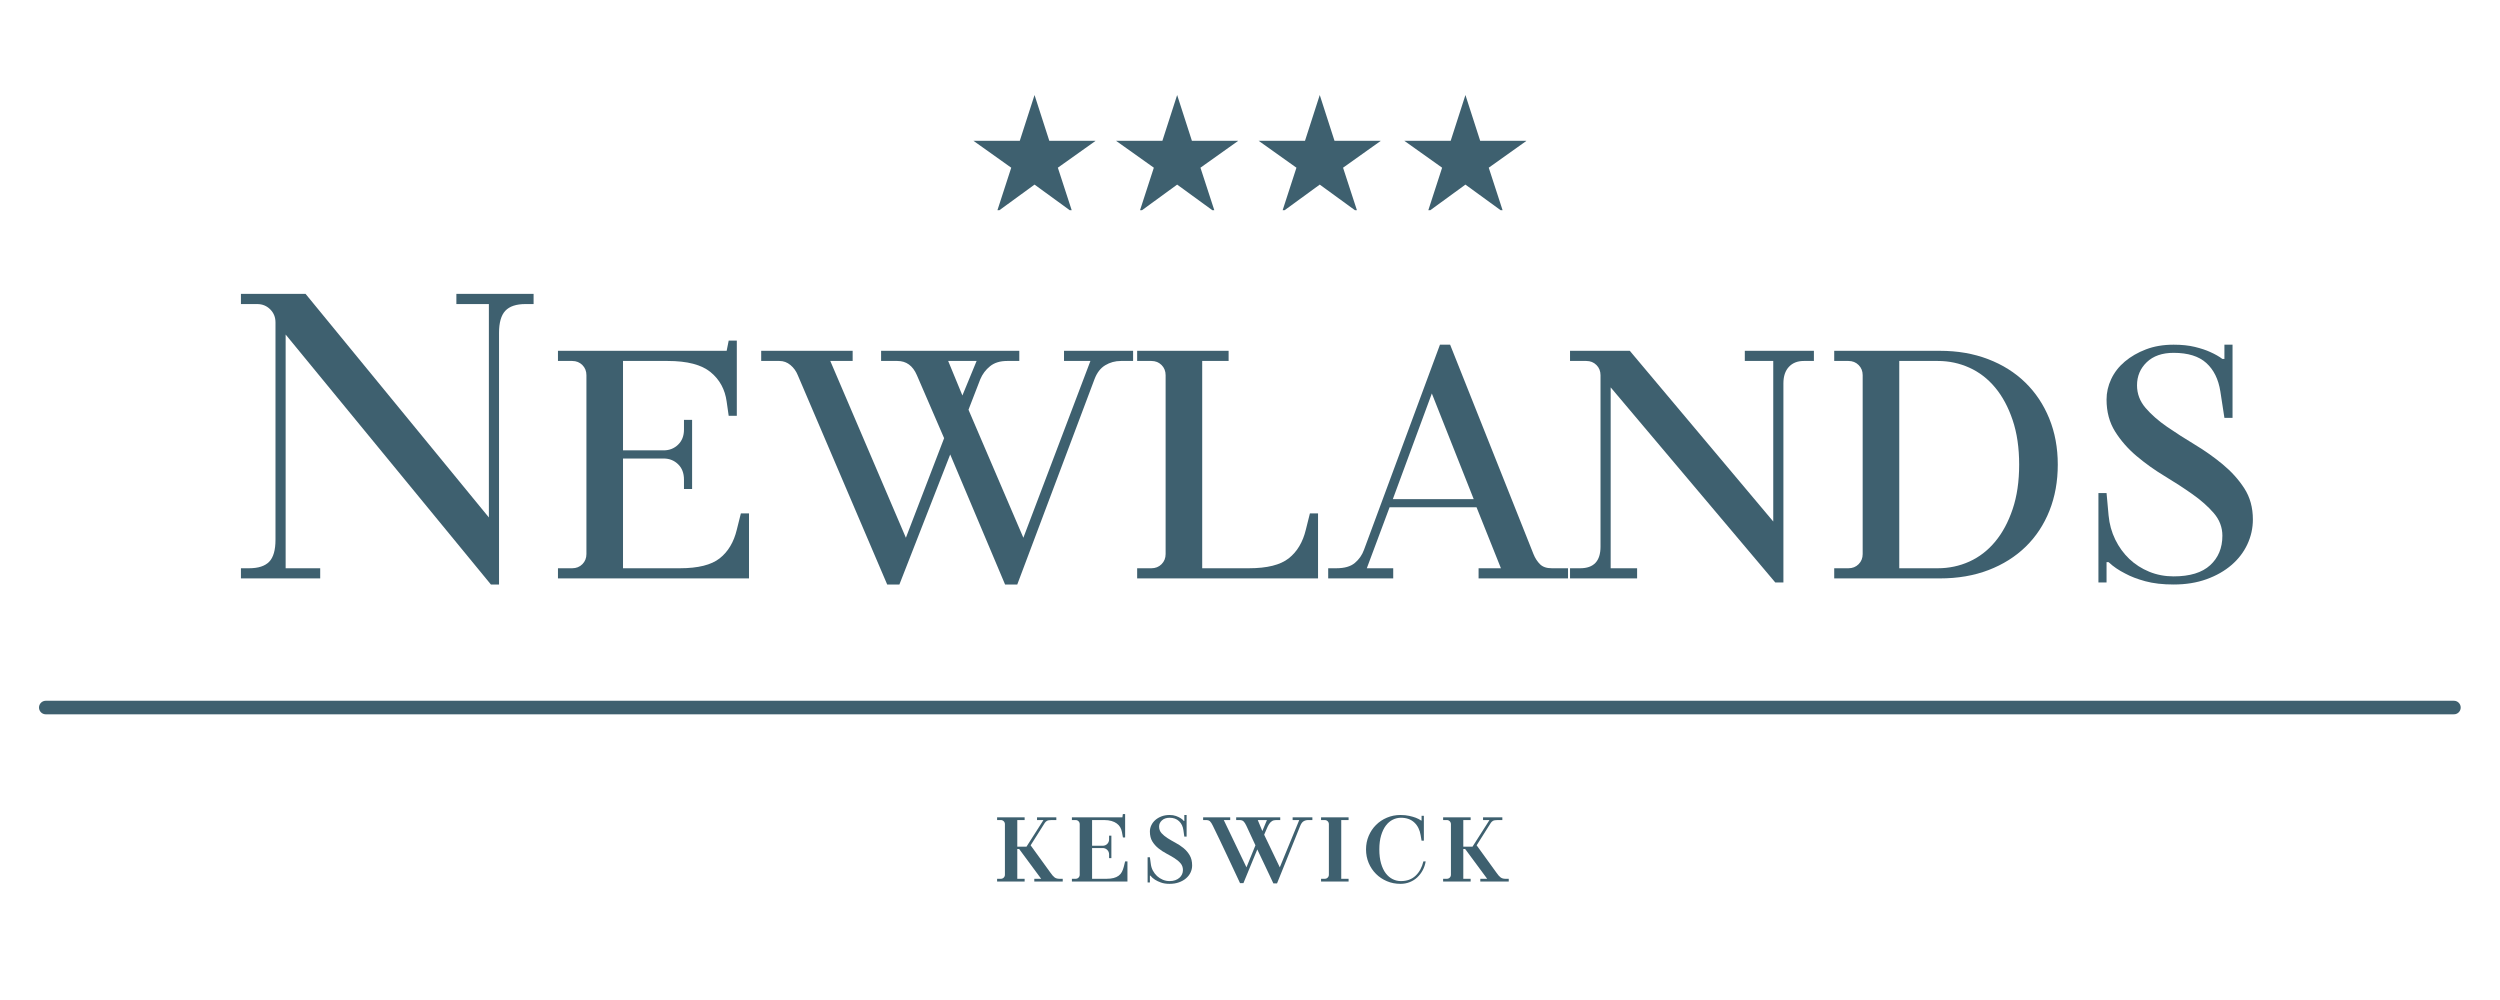<svg xmlns="http://www.w3.org/2000/svg" xmlns:xlink="http://www.w3.org/1999/xlink" width="2000" viewBox="0 0 1500 600" height="800" preserveAspectRatio="xMidYMid meet"><defs><g></g><clipPath id="7bb6be9e25"><path d="M 584.047 57.012 L 657.211 57.012 L 657.211 126.105 L 584.047 126.105 Z M 584.047 57.012 " clip-rule="nonzero"></path></clipPath><clipPath id="4d0caa1bad"><path d="M 669.613 57.012 L 742.773 57.012 L 742.773 126.105 L 669.613 126.105 Z M 669.613 57.012 " clip-rule="nonzero"></path></clipPath><clipPath id="4307c69d77"><path d="M 755.176 57.012 L 828.336 57.012 L 828.336 126.105 L 755.176 126.105 Z M 755.176 57.012 " clip-rule="nonzero"></path></clipPath><clipPath id="048c0c913b"><path d="M 842.582 57.012 L 915.742 57.012 L 915.742 126.105 L 842.582 126.105 Z M 842.582 57.012 " clip-rule="nonzero"></path></clipPath></defs><path stroke-linecap="round" transform="matrix(4.064, 0, 0, 4.064, 23.403, 420.458)" fill="none" stroke-linejoin="miter" d="M 1 1 L 356.533 1 " stroke="#3e606f" stroke-width="2" stroke-opacity="1" stroke-miterlimit="4"></path><g fill="#3e606f" fill-opacity="1"><g transform="translate(134.809, 347.047)"><g><path d="M 36.578 -146.328 L 36.578 -6.094 L 57.312 -6.094 L 57.312 0 L 9.75 0 L 9.75 -6.094 L 14.625 -6.094 C 20.156 -6.094 24.18 -7.395 26.703 -10 C 29.223 -12.602 30.484 -16.992 30.484 -23.172 L 30.484 -153.641 C 30.484 -156.734 29.426 -159.332 27.312 -161.438 C 25.195 -163.551 22.598 -164.609 19.516 -164.609 L 9.75 -164.609 L 9.75 -170.719 L 48.531 -170.719 L 158.516 -36.578 L 158.516 -164.609 L 139.016 -164.609 L 139.016 -170.719 L 185.344 -170.719 L 185.344 -164.609 L 180.469 -164.609 C 174.938 -164.609 170.91 -163.266 168.391 -160.578 C 165.867 -157.898 164.609 -153.473 164.609 -147.297 L 164.609 3.656 L 159.734 3.656 Z M 36.578 -146.328 "></path></g></g></g><g fill="#3e606f" fill-opacity="1"><g transform="translate(325.027, 347.047)"><g><path d="M 9.75 -6.094 L 18.297 -6.094 C 20.734 -6.094 22.766 -6.906 24.391 -8.531 C 26.016 -10.156 26.828 -12.188 26.828 -14.625 L 26.828 -121.938 C 26.828 -124.375 26.016 -126.406 24.391 -128.031 C 22.766 -129.656 20.734 -130.469 18.297 -130.469 L 9.75 -130.469 L 9.75 -136.562 L 110.969 -136.562 L 112.188 -142.672 L 117.062 -142.672 L 117.062 -97.547 L 112.188 -97.547 L 110.969 -106.078 C 109.988 -113.398 106.773 -119.297 101.328 -123.766 C 95.879 -128.234 87.301 -130.469 75.594 -130.469 L 48.781 -130.469 L 48.781 -76.828 L 73.156 -76.828 C 76.57 -76.828 79.457 -77.961 81.812 -80.234 C 84.176 -82.516 85.359 -85.523 85.359 -89.266 L 85.359 -95.109 L 90.234 -95.109 L 90.234 -53.656 L 85.359 -53.656 L 85.359 -59.266 C 85.359 -63.16 84.176 -66.242 81.812 -68.516 C 79.457 -70.797 76.57 -71.938 73.156 -71.938 L 48.781 -71.938 L 48.781 -6.094 L 82.922 -6.094 C 93.805 -6.094 101.77 -8.082 106.812 -12.062 C 111.852 -16.051 115.27 -21.785 117.062 -29.266 L 119.5 -39.016 L 124.375 -39.016 L 124.375 0 L 9.75 0 Z M 9.75 -6.094 "></path></g></g></g><g fill="#3e606f" fill-opacity="1"><g transform="translate(459.156, 347.047)"><g><path d="M 19.516 -121.938 C 18.535 -124.375 17.066 -126.406 15.109 -128.031 C 13.16 -129.656 10.969 -130.469 8.531 -130.469 L -2.438 -130.469 L -2.438 -136.562 L 52.438 -136.562 L 52.438 -130.469 L 39.016 -130.469 L 84.375 -24.391 L 107.312 -84.141 L 90.969 -121.938 C 88.531 -127.625 84.629 -130.469 79.266 -130.469 L 69.5 -130.469 L 69.5 -136.562 L 152.422 -136.562 L 152.422 -130.469 L 145.109 -130.469 C 140.879 -130.469 137.461 -129.41 134.859 -127.297 C 132.254 -125.18 130.305 -122.582 129.016 -119.5 L 121.938 -101.203 L 154.859 -24.391 L 195.094 -130.469 L 179.25 -130.469 L 179.25 -136.562 L 220.703 -136.562 L 220.703 -130.469 L 213.391 -130.469 C 209.973 -130.469 206.844 -129.613 204 -127.906 C 201.156 -126.207 199 -123.406 197.531 -119.5 L 151.203 3.656 L 143.891 3.656 L 110.969 -74.375 L 80.484 3.656 L 73.156 3.656 Z M 126.812 -130.469 L 109.75 -130.469 L 118.281 -109.75 Z M 126.812 -130.469 "></path></g></g></g><g fill="#3e606f" fill-opacity="1"><g transform="translate(672.542, 347.047)"><g><path d="M 9.75 -6.094 L 18.297 -6.094 C 20.734 -6.094 22.766 -6.906 24.391 -8.531 C 26.016 -10.156 26.828 -12.188 26.828 -14.625 L 26.828 -121.938 C 26.828 -124.375 26.016 -126.406 24.391 -128.031 C 22.766 -129.656 20.734 -130.469 18.297 -130.469 L 9.75 -130.469 L 9.75 -136.562 L 64.625 -136.562 L 64.625 -130.469 L 48.781 -130.469 L 48.781 -6.094 L 76.828 -6.094 C 87.711 -6.094 95.676 -8.082 100.719 -12.062 C 105.758 -16.051 109.176 -21.785 110.969 -29.266 L 113.406 -39.016 L 118.281 -39.016 L 118.281 0 L 9.75 0 Z M 9.75 -6.094 "></path></g></g></g><g fill="#3e606f" fill-opacity="1"><g transform="translate(798.134, 347.047)"><g><path d="M -1.219 -6.094 L 3.656 -6.094 C 8.531 -6.094 12.227 -7.148 14.75 -9.266 C 17.27 -11.379 19.098 -13.984 20.234 -17.078 L 65.844 -140.234 L 71.938 -140.234 L 121.938 -14.625 C 122.914 -12.188 124.219 -10.156 125.844 -8.531 C 127.469 -6.906 129.82 -6.094 132.906 -6.094 L 142.672 -6.094 L 142.672 0 L 89.016 0 L 89.016 -6.094 L 102.422 -6.094 L 87.797 -42.672 L 35.609 -42.672 L 21.953 -6.094 L 37.797 -6.094 L 37.797 0 L -1.219 0 Z M 86.094 -47.562 L 60.969 -110.969 L 37.562 -47.562 Z M 86.094 -47.562 "></path></g></g></g><g fill="#3e606f" fill-opacity="1"><g transform="translate(934.701, 347.047)"><g><path d="M 31.703 -114.625 L 31.703 -6.094 L 47.562 -6.094 L 47.562 0 L 7.312 0 L 7.312 -6.094 L 13.406 -6.094 C 21.539 -6.094 25.609 -10.398 25.609 -19.016 L 25.609 -121.938 C 25.609 -124.375 24.797 -126.406 23.172 -128.031 C 21.547 -129.656 19.516 -130.469 17.078 -130.469 L 7.312 -130.469 L 7.312 -136.562 L 43.172 -136.562 L 129.25 -34.141 L 129.25 -130.469 L 112.188 -130.469 L 112.188 -136.562 L 153.641 -136.562 L 153.641 -130.469 L 147.547 -130.469 C 143.805 -130.469 140.836 -129.289 138.641 -126.938 C 136.441 -124.582 135.344 -121.289 135.344 -117.062 L 135.344 2.438 L 130.469 2.438 Z M 31.703 -114.625 "></path></g></g></g><g fill="#3e606f" fill-opacity="1"><g transform="translate(1090.778, 347.047)"><g><path d="M 9.75 -6.094 L 18.297 -6.094 C 20.734 -6.094 22.766 -6.906 24.391 -8.531 C 26.016 -10.156 26.828 -12.188 26.828 -14.625 L 26.828 -121.938 C 26.828 -124.375 26.016 -126.406 24.391 -128.031 C 22.766 -129.656 20.734 -130.469 18.297 -130.469 L 9.75 -130.469 L 9.75 -136.562 L 73.156 -136.562 C 83.727 -136.562 93.363 -134.895 102.062 -131.562 C 110.758 -128.238 118.195 -123.566 124.375 -117.547 C 130.551 -111.535 135.348 -104.344 138.766 -95.969 C 142.18 -87.594 143.891 -78.363 143.891 -68.281 C 143.891 -58.207 142.223 -48.984 138.891 -40.609 C 135.555 -32.234 130.801 -25.035 124.625 -19.016 C 118.445 -13.004 111.008 -8.332 102.312 -5 C 93.613 -1.664 83.895 0 73.156 0 L 9.75 0 Z M 71.938 -6.094 C 78.602 -6.094 84.906 -7.43 90.844 -10.109 C 96.781 -12.797 101.941 -16.781 106.328 -22.062 C 110.723 -27.352 114.219 -33.859 116.812 -41.578 C 119.414 -49.305 120.719 -58.207 120.719 -68.281 C 120.719 -78.363 119.414 -87.266 116.812 -94.984 C 114.219 -102.711 110.723 -109.219 106.328 -114.5 C 101.941 -119.781 96.781 -123.758 90.844 -126.438 C 84.906 -129.125 78.602 -130.469 71.938 -130.469 L 48.781 -130.469 L 48.781 -6.094 Z M 71.938 -6.094 "></path></g></g></g><g fill="#3e606f" fill-opacity="1"><g transform="translate(1243.196, 347.047)"><g><path d="M 60.969 3.656 C 54.469 3.656 48.816 3.004 44.016 1.703 C 39.223 0.398 35.203 -1.141 31.953 -2.922 C 28.047 -4.879 24.711 -7.156 21.953 -9.75 L 20.734 -9.75 L 20.734 2.438 L 15.859 2.438 L 15.859 -51.219 L 20.734 -51.219 L 21.953 -37.797 C 22.441 -32.598 23.781 -27.758 25.969 -23.281 C 28.164 -18.812 30.969 -14.953 34.375 -11.703 C 37.789 -8.453 41.773 -5.891 46.328 -4.016 C 50.891 -2.148 55.77 -1.219 60.969 -1.219 C 70.719 -1.219 78.031 -3.453 82.906 -7.922 C 87.789 -12.391 90.234 -18.285 90.234 -25.609 C 90.234 -30.648 88.523 -35.16 85.109 -39.141 C 81.691 -43.117 77.383 -46.938 72.188 -50.594 C 66.988 -54.258 61.422 -57.879 55.484 -61.453 C 49.547 -65.035 43.973 -69.02 38.766 -73.406 C 33.566 -77.789 29.258 -82.707 25.844 -88.156 C 22.438 -93.602 20.734 -99.988 20.734 -107.312 C 20.734 -111.531 21.664 -115.629 23.531 -119.609 C 25.406 -123.598 28.129 -127.098 31.703 -130.109 C 35.273 -133.117 39.5 -135.555 44.375 -137.422 C 49.258 -139.297 54.789 -140.234 60.969 -140.234 C 65.844 -140.234 70.109 -139.785 73.766 -138.891 C 77.43 -137.992 80.484 -136.977 82.922 -135.844 C 85.848 -134.539 88.285 -133.156 90.234 -131.688 L 91.453 -131.688 L 91.453 -140.234 L 96.328 -140.234 L 96.328 -96.328 L 91.453 -96.328 L 89.016 -112.188 C 87.879 -119.5 85.07 -125.188 80.594 -129.25 C 76.125 -133.312 69.582 -135.344 60.969 -135.344 C 54.133 -135.344 48.766 -133.473 44.859 -129.734 C 40.961 -125.992 39.016 -121.363 39.016 -115.844 C 39.016 -110.801 40.723 -106.285 44.141 -102.297 C 47.555 -98.316 51.863 -94.535 57.062 -90.953 C 62.27 -87.379 67.836 -83.805 73.766 -80.234 C 79.703 -76.66 85.27 -72.719 90.469 -68.406 C 95.676 -64.094 99.988 -59.297 103.406 -54.016 C 106.82 -48.734 108.531 -42.516 108.531 -35.359 C 108.531 -30.16 107.43 -25.203 105.234 -20.484 C 103.035 -15.766 99.863 -11.617 95.719 -8.047 C 91.57 -4.473 86.57 -1.629 80.719 0.484 C 74.863 2.598 68.281 3.656 60.969 3.656 Z M 60.969 3.656 "></path></g></g></g><g fill="#3e606f" fill-opacity="1"><g transform="translate(596.06, 528.934)"><g><path d="M 2.203 -1.656 L 4.406 -1.656 C 5.102 -1.656 5.691 -1.891 6.172 -2.359 C 6.648 -2.836 6.891 -3.426 6.891 -4.125 L 6.891 -34.422 C 6.891 -35.117 6.648 -35.707 6.172 -36.188 C 5.691 -36.664 5.102 -36.906 4.406 -36.906 L 2.203 -36.906 L 2.203 -38.547 L 18.719 -38.547 L 18.719 -36.906 L 14.312 -36.906 L 14.312 -20.922 L 19.828 -20.922 L 30.016 -36.906 L 26.156 -36.906 L 26.156 -38.547 L 37.734 -38.547 L 37.734 -36.906 L 34.969 -36.906 C 33.57 -36.906 32.609 -36.738 32.078 -36.406 C 31.547 -36.07 31.133 -35.688 30.844 -35.25 L 22.312 -21.75 L 34.266 -5.234 C 35.18 -3.91 36.004 -2.984 36.734 -2.453 C 37.473 -1.922 38.445 -1.656 39.656 -1.656 L 41.578 -1.656 L 41.578 0 L 24.516 0 L 24.516 -1.656 L 28.641 -1.656 L 15.422 -19.547 L 14.312 -19.547 L 14.312 -1.656 L 18.719 -1.656 L 18.719 0 L 2.203 0 Z M 2.203 -1.656 "></path></g></g></g><g fill="#3e606f" fill-opacity="1"><g transform="translate(640.937, 528.934)"><g><path d="M 2.203 -1.656 L 4.406 -1.656 C 5.102 -1.656 5.691 -1.891 6.172 -2.359 C 6.648 -2.836 6.891 -3.426 6.891 -4.125 L 6.891 -34.422 C 6.891 -35.117 6.648 -35.707 6.172 -36.188 C 5.691 -36.664 5.102 -36.906 4.406 -36.906 L 2.203 -36.906 L 2.203 -38.547 L 32.5 -38.547 L 32.766 -40.484 L 34.141 -40.484 L 34.141 -26.438 L 32.828 -26.438 L 32.219 -29.734 C 32.031 -30.766 31.688 -31.711 31.188 -32.578 C 30.695 -33.441 30.02 -34.191 29.156 -34.828 C 28.301 -35.473 27.238 -35.977 25.969 -36.344 C 24.695 -36.719 23.203 -36.906 21.484 -36.906 L 14.312 -36.906 L 14.312 -21.484 L 20.656 -21.484 C 21.758 -21.484 22.676 -21.848 23.406 -22.578 C 24.145 -23.316 24.516 -24.234 24.516 -25.328 L 24.516 -27.531 L 25.891 -27.531 L 25.891 -14.047 L 24.516 -14.047 L 24.516 -16.25 C 24.516 -17.352 24.145 -18.27 23.406 -19 C 22.676 -19.738 21.758 -20.109 20.656 -20.109 L 14.312 -20.109 L 14.312 -1.656 L 22.859 -1.656 C 24.586 -1.656 26.047 -1.812 27.234 -2.125 C 28.43 -2.438 29.43 -2.895 30.234 -3.5 C 31.047 -4.102 31.688 -4.844 32.156 -5.719 C 32.633 -6.602 33.023 -7.633 33.328 -8.812 L 34.141 -12.109 L 35.531 -12.109 L 35.531 0 L 2.203 0 Z M 2.203 -1.656 "></path></g></g></g><g fill="#3e606f" fill-opacity="1"><g transform="translate(684.437, 528.934)"><g><path d="M 17.344 1.375 C 15.32 1.375 13.598 1.113 12.172 0.594 C 10.742 0.082 9.551 -0.477 8.594 -1.094 C 7.488 -1.789 6.551 -2.617 5.781 -3.578 L 5.5 -3.578 L 5.5 0.547 L 4.125 0.547 L 4.125 -14.594 L 5.5 -14.594 L 6.062 -10.469 C 6.238 -9.07 6.656 -7.758 7.312 -6.531 C 7.977 -5.301 8.805 -4.223 9.797 -3.297 C 10.797 -2.379 11.945 -1.645 13.25 -1.094 C 14.551 -0.551 15.914 -0.281 17.344 -0.281 C 18.594 -0.281 19.703 -0.453 20.672 -0.797 C 21.648 -1.148 22.488 -1.629 23.188 -2.234 C 23.883 -2.836 24.414 -3.539 24.781 -4.344 C 25.145 -5.156 25.328 -6.004 25.328 -6.891 C 25.328 -8.504 24.844 -9.867 23.875 -10.984 C 22.906 -12.109 21.688 -13.129 20.219 -14.047 C 18.75 -14.961 17.148 -15.879 15.422 -16.797 C 13.691 -17.711 12.094 -18.758 10.625 -19.938 C 9.156 -21.113 7.93 -22.5 6.953 -24.094 C 5.984 -25.695 5.5 -27.672 5.5 -30.016 C 5.5 -31.336 5.785 -32.594 6.359 -33.781 C 6.93 -34.977 7.727 -36.023 8.75 -36.922 C 9.781 -37.828 11.02 -38.555 12.469 -39.109 C 13.926 -39.66 15.551 -39.938 17.344 -39.938 C 18.781 -39.938 20.031 -39.742 21.094 -39.359 C 22.156 -38.973 23.055 -38.555 23.797 -38.109 C 24.641 -37.598 25.336 -37.008 25.891 -36.344 L 26.156 -36.344 L 26.156 -39.938 L 27.531 -39.938 L 27.531 -26.984 L 26.156 -26.984 L 25.609 -30.844 C 25.316 -33.039 24.453 -34.828 23.016 -36.203 C 21.586 -37.586 19.695 -38.281 17.344 -38.281 C 15.406 -38.281 13.863 -37.754 12.719 -36.703 C 11.582 -35.66 11.016 -34.441 11.016 -33.047 C 11.016 -31.461 11.5 -30.129 12.469 -29.047 C 13.445 -27.961 14.672 -26.953 16.141 -26.016 C 17.609 -25.086 19.203 -24.16 20.922 -23.234 C 22.648 -22.316 24.25 -21.254 25.719 -20.047 C 27.188 -18.836 28.406 -17.406 29.375 -15.75 C 30.352 -14.102 30.844 -12.066 30.844 -9.641 C 30.844 -8.203 30.531 -6.812 29.906 -5.469 C 29.281 -4.133 28.379 -2.961 27.203 -1.953 C 26.035 -0.941 24.613 -0.133 22.938 0.469 C 21.27 1.07 19.406 1.375 17.344 1.375 Z M 17.344 1.375 "></path></g></g></g><g fill="#3e606f" fill-opacity="1"><g transform="translate(723.532, 528.934)"><g><path d="M 40.484 1.094 C 38.867 -2.312 37.27 -5.703 35.688 -9.078 C 34.113 -12.461 32.5 -15.863 30.844 -19.281 L 22.531 0.938 L 20.484 0.938 C 17.766 -4.82 15.066 -10.578 12.391 -16.328 C 9.711 -22.078 6.957 -27.832 4.125 -33.594 C 3.832 -34.219 3.547 -34.738 3.266 -35.156 C 2.992 -35.582 2.711 -35.926 2.422 -36.188 C 2.129 -36.445 1.789 -36.629 1.406 -36.734 C 1.02 -36.848 0.551 -36.906 0 -36.906 L -1.656 -36.906 L -1.656 -38.547 L 14.594 -38.547 L 14.594 -36.906 L 10.734 -36.906 L 24.344 -8.531 L 29.734 -21.75 L 24.234 -33.594 C 23.68 -34.77 23.129 -35.613 22.578 -36.125 C 22.023 -36.645 21.203 -36.906 20.109 -36.906 L 18.172 -36.906 L 18.172 -38.547 L 44.609 -38.547 L 44.609 -36.906 L 42.141 -36.906 C 41.141 -36.906 40.312 -36.691 39.656 -36.266 C 39 -35.848 38.422 -35.254 37.922 -34.484 C 37.422 -33.711 36.953 -32.785 36.516 -31.703 C 36.078 -30.617 35.562 -29.414 34.969 -28.094 L 44.344 -8.531 L 56.016 -36.906 L 52.047 -36.906 L 52.047 -38.547 L 63.891 -38.547 L 63.891 -36.906 L 61.469 -36.906 C 60.363 -36.906 59.406 -36.656 58.594 -36.156 C 57.789 -35.664 57.113 -34.723 56.562 -33.328 L 42.688 1.094 Z M 36.625 -36.906 L 31.125 -36.906 L 33.875 -30.297 Z M 36.625 -36.906 "></path></g></g></g><g fill="#3e606f" fill-opacity="1"><g transform="translate(790.433, 528.934)"><g><path d="M 2.203 -1.656 L 4.406 -1.656 C 5.102 -1.656 5.691 -1.891 6.172 -2.359 C 6.648 -2.836 6.891 -3.426 6.891 -4.125 L 6.891 -34.422 C 6.891 -35.117 6.648 -35.707 6.172 -36.188 C 5.691 -36.664 5.102 -36.906 4.406 -36.906 L 2.203 -36.906 L 2.203 -38.547 L 18.719 -38.547 L 18.719 -36.906 L 14.312 -36.906 L 14.312 -1.656 L 18.719 -1.656 L 18.719 0 L 2.203 0 Z M 2.203 -1.656 "></path></g></g></g><g fill="#3e606f" fill-opacity="1"><g transform="translate(816.038, 528.934)"><g><path d="M 24.234 1.375 C 21.336 1.375 18.629 0.844 16.109 -0.219 C 13.598 -1.281 11.414 -2.738 9.562 -4.594 C 7.707 -6.445 6.242 -8.629 5.172 -11.141 C 4.109 -13.66 3.578 -16.375 3.578 -19.281 C 3.578 -22.176 4.109 -24.879 5.172 -27.391 C 6.242 -29.91 7.707 -32.098 9.562 -33.953 C 11.414 -35.805 13.598 -37.266 16.109 -38.328 C 18.629 -39.398 21.336 -39.938 24.234 -39.938 C 26.211 -39.938 27.973 -39.758 29.516 -39.406 C 31.055 -39.062 32.363 -38.688 33.438 -38.281 C 34.645 -37.801 35.707 -37.25 36.625 -36.625 L 36.906 -36.625 L 36.906 -39.438 L 38.281 -39.438 L 38.281 -24.516 L 36.906 -24.516 L 36.344 -27.812 C 35.832 -31.008 34.566 -33.551 32.547 -35.438 C 30.523 -37.332 27.848 -38.281 24.516 -38.281 C 22.816 -38.281 21.188 -37.895 19.625 -37.125 C 18.07 -36.352 16.695 -35.188 15.5 -33.625 C 14.312 -32.062 13.359 -30.086 12.641 -27.703 C 11.922 -25.316 11.562 -22.508 11.562 -19.281 C 11.562 -16.051 11.91 -13.238 12.609 -10.844 C 13.305 -8.457 14.25 -6.484 15.438 -4.922 C 16.633 -3.367 18.016 -2.207 19.578 -1.438 C 21.141 -0.664 22.785 -0.281 24.516 -0.281 C 28.109 -0.281 31.039 -1.352 33.312 -3.5 C 35.594 -5.645 37.156 -8.516 38 -12.109 L 39.375 -12.109 C 39.051 -10.172 38.445 -8.383 37.562 -6.75 C 36.676 -5.113 35.582 -3.688 34.281 -2.469 C 32.977 -1.258 31.473 -0.316 29.766 0.359 C 28.055 1.035 26.211 1.375 24.234 1.375 Z M 24.234 1.375 "></path></g></g></g><g fill="#3e606f" fill-opacity="1"><g transform="translate(863.667, 528.934)"><g><path d="M 2.203 -1.656 L 4.406 -1.656 C 5.102 -1.656 5.691 -1.891 6.172 -2.359 C 6.648 -2.836 6.891 -3.426 6.891 -4.125 L 6.891 -34.422 C 6.891 -35.117 6.648 -35.707 6.172 -36.188 C 5.691 -36.664 5.102 -36.906 4.406 -36.906 L 2.203 -36.906 L 2.203 -38.547 L 18.719 -38.547 L 18.719 -36.906 L 14.312 -36.906 L 14.312 -20.922 L 19.828 -20.922 L 30.016 -36.906 L 26.156 -36.906 L 26.156 -38.547 L 37.734 -38.547 L 37.734 -36.906 L 34.969 -36.906 C 33.57 -36.906 32.609 -36.738 32.078 -36.406 C 31.547 -36.07 31.133 -35.688 30.844 -35.25 L 22.312 -21.75 L 34.266 -5.234 C 35.18 -3.91 36.004 -2.984 36.734 -2.453 C 37.473 -1.922 38.445 -1.656 39.656 -1.656 L 41.578 -1.656 L 41.578 0 L 24.516 0 L 24.516 -1.656 L 28.641 -1.656 L 15.422 -19.547 L 14.312 -19.547 L 14.312 -1.656 L 18.719 -1.656 L 18.719 0 L 2.203 0 Z M 2.203 -1.656 "></path></g></g></g><g clip-path="url(#7bb6be9e25)"><path fill="#3e606f" d="M 620.723 110.758 L 643.383 127.25 L 634.711 100.621 L 657.371 84.496 L 629.582 84.496 L 620.723 57.012 L 611.867 84.496 L 584.078 84.496 L 606.738 100.621 L 598.094 127.25 Z M 620.723 110.758 " fill-opacity="1" fill-rule="nonzero"></path></g><g clip-path="url(#4d0caa1bad)"><path fill="#3e606f" d="M 706.289 110.758 L 728.945 127.25 L 720.273 100.621 L 742.934 84.496 L 715.145 84.496 L 706.289 57.012 L 697.43 84.496 L 669.641 84.496 L 692.301 100.621 L 683.656 127.25 Z M 706.289 110.758 " fill-opacity="1" fill-rule="nonzero"></path></g><g clip-path="url(#4307c69d77)"><path fill="#3e606f" d="M 791.852 110.758 L 814.512 127.25 L 805.836 100.621 L 828.496 84.496 L 800.707 84.496 L 791.852 57.012 L 782.992 84.496 L 755.203 84.496 L 777.863 100.621 L 769.223 127.25 Z M 791.852 110.758 " fill-opacity="1" fill-rule="nonzero"></path></g><g clip-path="url(#048c0c913b)"><path fill="#3e606f" d="M 879.258 110.758 L 901.918 127.25 L 893.246 100.621 L 915.902 84.496 L 888.113 84.496 L 879.258 57.012 L 870.402 84.496 L 842.609 84.496 L 865.27 100.621 L 856.629 127.25 Z M 879.258 110.758 " fill-opacity="1" fill-rule="nonzero"></path></g></svg>